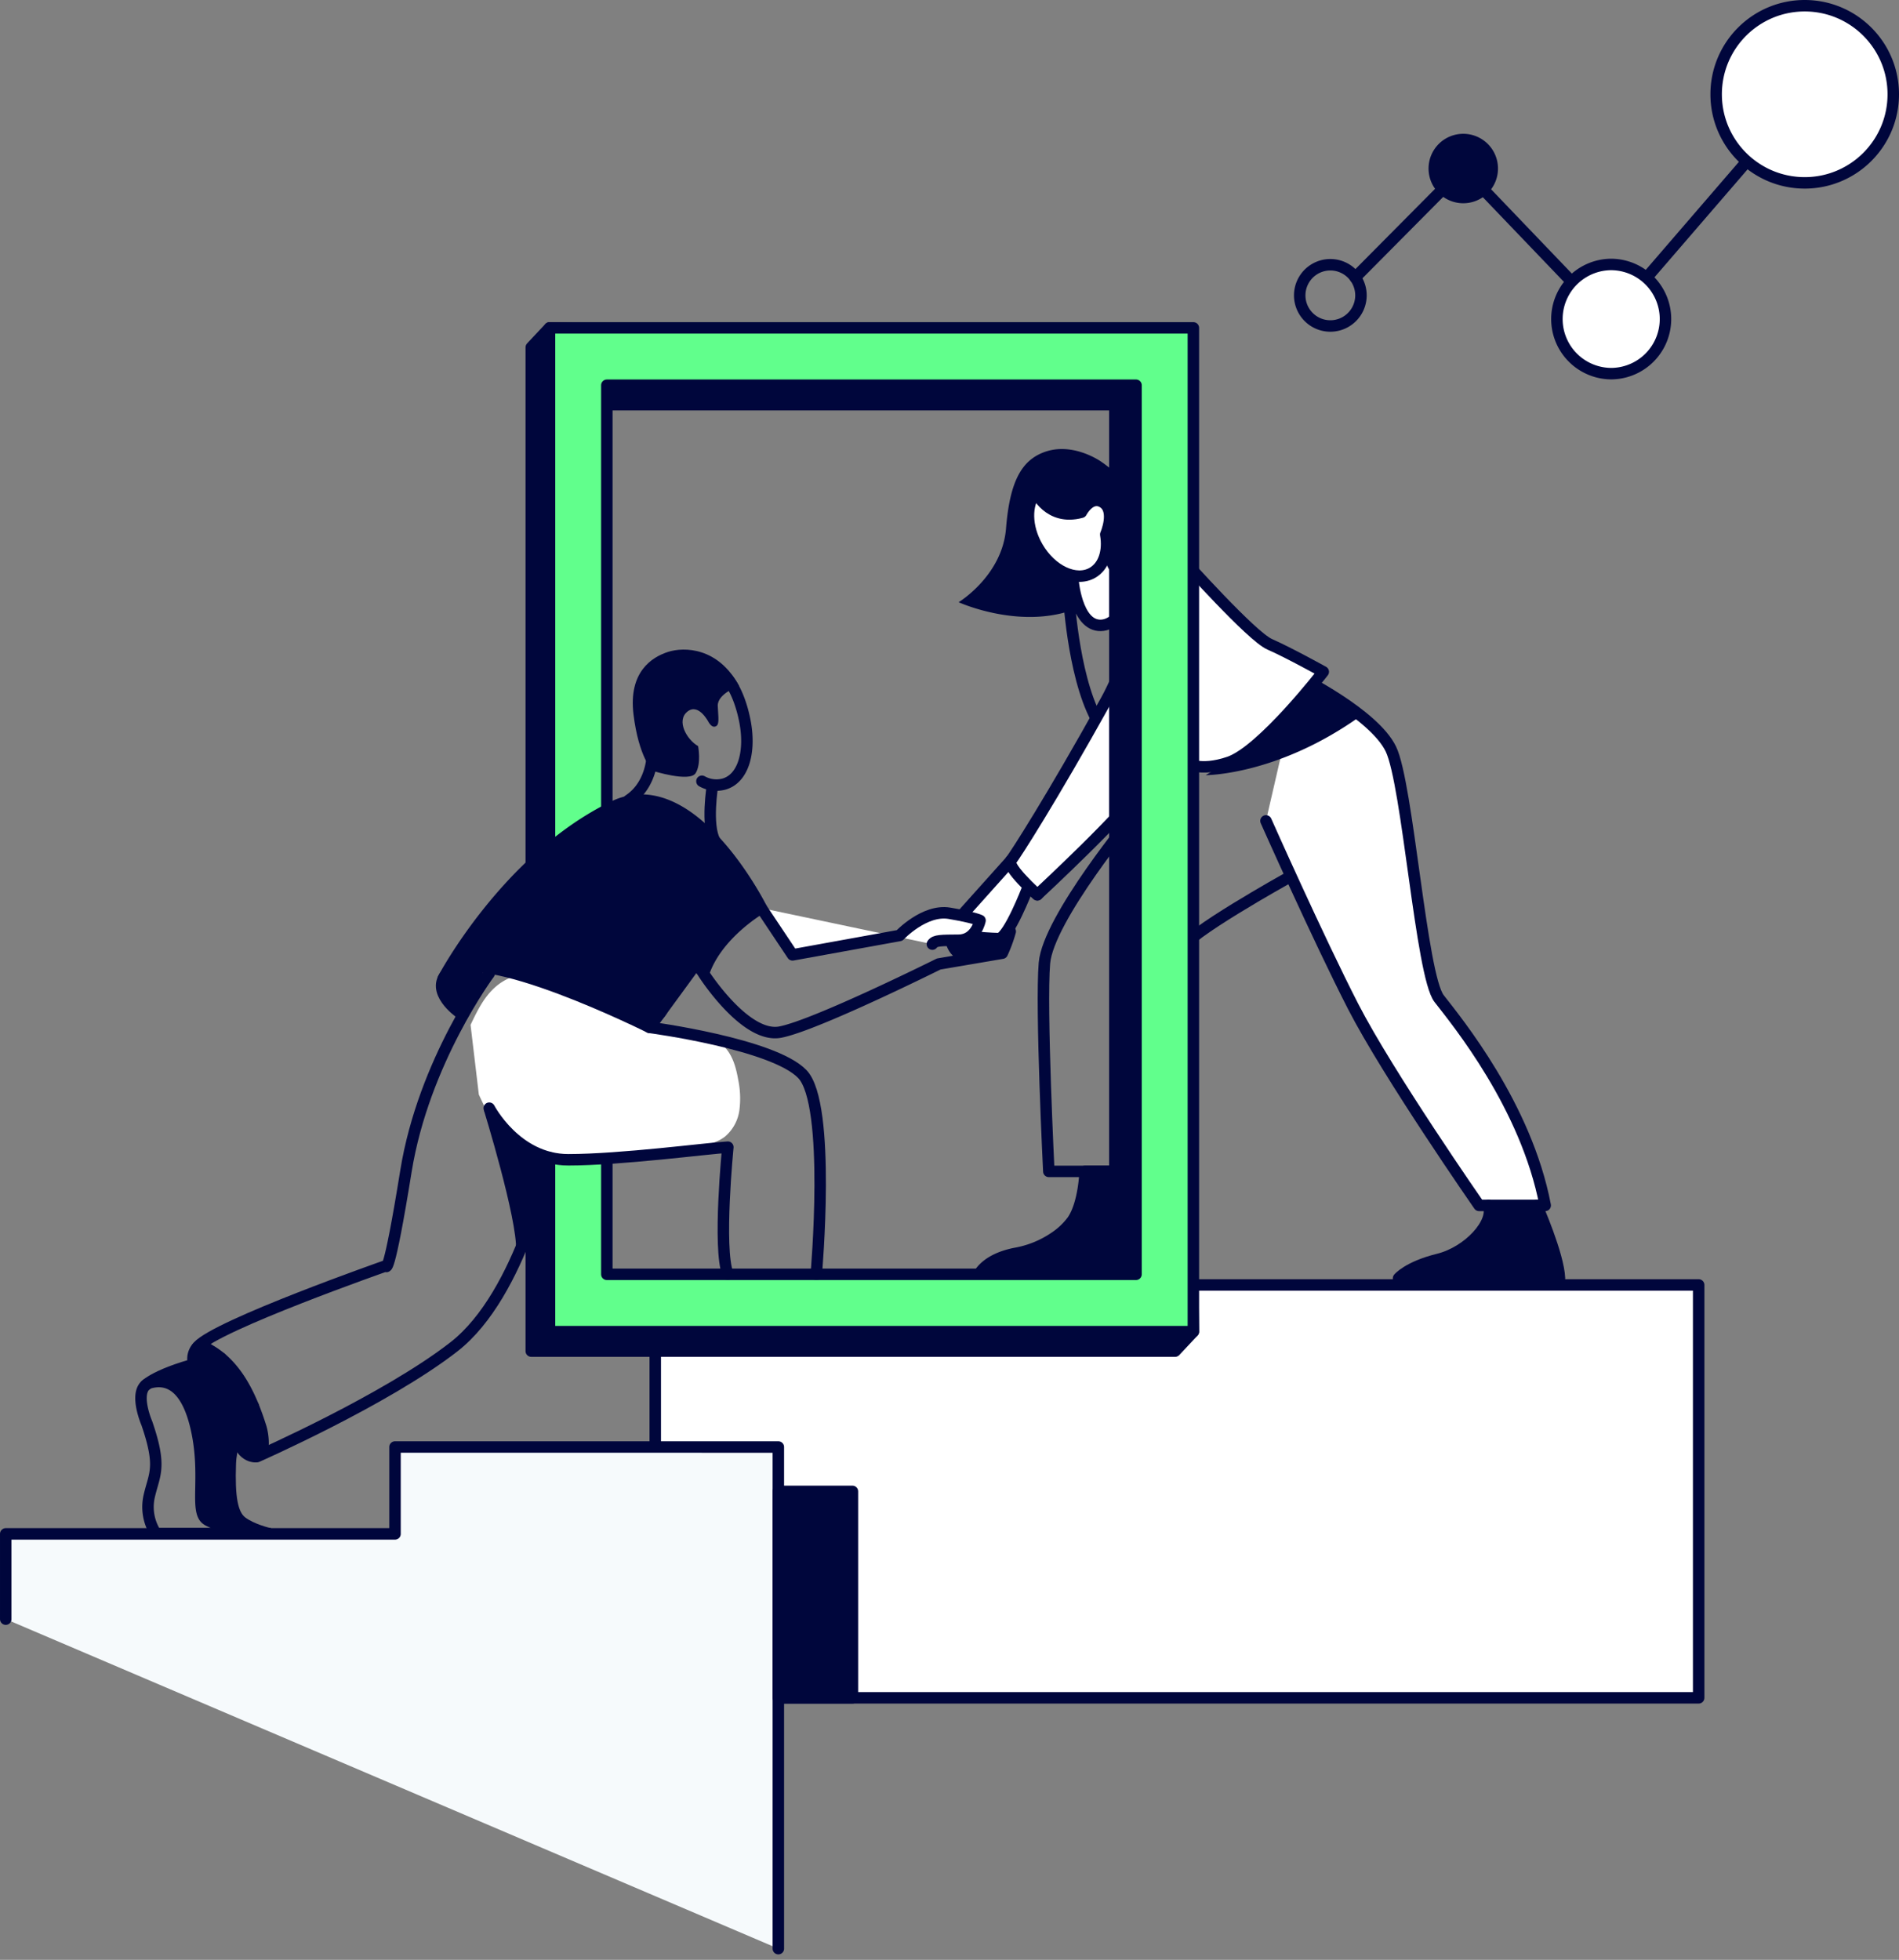<svg width="282" height="291" fill="none" xmlns="http://www.w3.org/2000/svg"><rect width="100%" height="100%" fill="#808080" stroke="none"/><g clip-path="url(#a)"><path d="M192.918 100.52s11.107 5.488 13.623 10.69c2.516 5.202 4.495 33.632 7.169 37.067 2.673 3.436 12.933 15.939 15.751 30.703h-9.817s-13.499-19.404-18.702-29.536c-5.202-10.132-12.946-27.557-12.946-27.557" fill="#fff"/><path d="M192.918 100.52s11.107 5.488 13.623 10.69c2.516 5.202 4.495 33.632 7.169 37.067 2.673 3.436 12.933 15.939 15.751 30.703h-9.817s-13.499-19.404-18.702-29.536c-5.202-10.132-12.946-27.557-12.946-27.557" stroke="#00063C" stroke-width="1.703" stroke-linecap="round" stroke-linejoin="round"/><path d="M252.25 190.79H97.306v61.307H252.25V190.79Z" fill="#fff" stroke="#00063C" stroke-width="1.703" stroke-linecap="round" stroke-linejoin="round"/><path d="M169.126 75.794c0-3.516-5.594-7.237-5.594-7.237s-4.219-3.023-8.514-1.409c-3.295 1.243-5.062 4.291-5.624 11.32-.562 7.028-7.037 10.95-7.037 10.95s9.557 4.359 17.927.77a15.976 15.976 0 0 0 3.406-2.222c.949-.741 1.647-1.61 2.928-1.678.494.019.986-.062 1.448-.238a1.603 1.603 0 0 0 .749-1.967" fill="#00063C"/><path d="M159.264 83.568c.12 2.244.324 5.39 1.397 7.36a3.52 3.52 0 0 0 2.801 1.93c.766.072 1.848-.831 2.465-1.278 2.129-1.596 2.793-3.661 2.49-6.296a2.825 2.825 0 0 1-3.163-.175c-1.256-.851-1.013-2.907-2.205-3.831" fill="#fff"/><path d="M160.581 76.058s1.345-2.605 3.197-1.477c1.979 1.205.425 4.777.425 4.777.426 2.465-.263 4.704-1.975 5.691-2.469 1.422-6.122-.293-8.169-3.831-1.729-2.98-1.75-6.343-.222-8.161-.013-.004 1.89 4.334 6.744 3.001Z" fill="#fff" stroke="#00063C" stroke-width="1.703" stroke-linecap="round" stroke-linejoin="round"/><path d="M159.313 85.969s.494 6.96 4.151 6.888c3.656-.072 5.713-7.31 5.713-7.31M158.746 88.992s.779 13.006 4.785 18.91" stroke="#00063C" stroke-width="1.703" stroke-linecap="round" stroke-linejoin="round"/><path d="M169.126 92.014s-2.396 7.549-4.887 12.023c-8.212 14.776-13.431 22.848-14.134 23.763-.702.916 3.938 5.062 3.938 5.062s13.938-12.937 15.126-15.751" fill="#fff"/><path d="M169.126 92.014s-2.396 7.549-4.887 12.023c-8.212 14.776-13.431 22.848-14.134 23.763-.702.916 3.938 5.062 3.938 5.062s13.938-12.937 15.126-15.751" stroke="#00063C" stroke-width="1.703" stroke-linecap="round" stroke-linejoin="round"/><path d="M175.627 83.087c.208.14 10.191 11.388 12.933 12.584 2.742 1.197 7.944 4.079 7.944 4.079s-9.068 11.741-13.989 13.427c-4.406 1.511-6.467.068-6.467.068" fill="#fff"/><path d="M175.627 83.087c.208.14 10.191 11.388 12.933 12.584 2.742 1.197 7.944 4.079 7.944 4.079s-9.068 11.741-13.989 13.427c-4.406 1.511-6.467.068-6.467.068M191.268 130.346s-15.641 8.702-15.641 10.528M168.487 120.92s-12.827 15.467-13.389 22.078c-.562 6.612.651 30.933.651 30.933h13.377" stroke="#00063C" stroke-width="1.703" stroke-linecap="round" stroke-linejoin="round"/><path d="m169.124 189.21-23.589-.242c1.277-1.793 3.649-2.555 5.317-2.87a14.89 14.89 0 0 0 5.692-2.307 10.666 10.666 0 0 0 2.721-2.554c1.737-2.525 1.873-7.31 1.873-7.31h7.986" fill="#00063C"/><path d="m169.124 189.21-23.589-.242c1.277-1.793 3.649-2.555 5.317-2.87a14.89 14.89 0 0 0 5.692-2.307 10.666 10.666 0 0 0 2.721-2.554c1.737-2.525 1.873-7.31 1.873-7.31h7.986" stroke="#00063C" stroke-width="1.703" stroke-linecap="round" stroke-linejoin="round"/><path d="M228.21 178.98s3.231 7.31 3.372 10.826h-23.9s1.405-1.703 5.905-2.814 8.438-5.483 7.45-8.012" fill="#00063C"/><path d="M228.21 178.98s3.231 7.31 3.372 10.826h-23.9s1.405-1.703 5.905-2.814 8.438-5.483 7.45-8.012" stroke="#00063C" stroke-width="1.703" stroke-linecap="round" stroke-linejoin="round"/><path d="M78.893 51.575v149.04h95.612l2.708-2.89-2.708-146.15-92.904-2.89-2.708 2.89Zm86.664 142.229H84.849V60.09h80.708v133.714Z" fill="#00063C" stroke="#00063C" stroke-width="1.703" stroke-linecap="round" stroke-linejoin="round"/><path d="M81.602 48.685v149.04h95.612V48.685H81.602Zm87.097 140.525H90.116V57.2h78.583v132.01Z" fill="#61FF8C" stroke="#00063C" stroke-width="1.703" stroke-linecap="round" stroke-linejoin="round"/><path d="M71.107 162.526c1.541 3.333 3.316 6.909 6.611 8.514 1.993.971 4.283 1.086 6.497 1.077 6.237-.025 12.43-.902 18.608-1.779 1.724-.247 3.546-.528 4.904-1.631a6.24 6.24 0 0 0 2.078-3.908 13.684 13.684 0 0 0-.188-4.504c-.31-1.758-.8-3.584-2.043-4.866-1.907-1.971-4.951-2.099-7.663-2.554-6.513-1.094-12.256-4.709-18.395-7.148-1.333-.528-2.733-1.009-4.164-.902-1.83.136-3.478 1.238-4.683 2.63-1.204 1.393-2 3.066-2.792 4.722" fill="#fff"/><path d="M96.625 152.449c-.204-.115-.456.23-.285.392.17.162.498-.111.374-.306a39.076 39.076 0 0 1 6.591-9.366c.164.335.291.688.378 1.051.149.341.579.639.882.426a.837.837 0 0 0 .23-.349c.4-.932.711-2.167 1.362-2.95a18.516 18.516 0 0 1 1.95-1.742c1.792-1.758 3.865-2.98 3.989-5.483.123-2.597-1.874-5.624-3.649-7.522-1.775-1.899-3.682-3.832-5.887-5.271-2.206-1.439-4.769-2.469-7.408-2.465-2.435 0-4.81.852-6.914 2.086a27.648 27.648 0 0 0-3.43 2.389c-1.619 1.298-3.121 2.737-4.624 4.172a73.292 73.292 0 0 0-4.815 5.045 76.15 76.15 0 0 0-6.296 8.348c-.21.319-1.341 2.597-1.622 2.61a37.024 37.024 0 0 1 19.868 4.738c1.669.949 3.295 2.022 5.108 2.69.928.341 1.878.452 2.72.826.95.426 1.802.609 2.747-.042.945-.652 1.4-1.669 1.758-2.704.357-1.034.617-2.128 1.196-3.044.098-.153.196-.302.302-.425" fill="#00063C"/><path d="M68.204 150.295s-4.376-3.061-1.83-5.764c4.5-4.781 30.09 8.016 30.09 8.016l6.841-9.366" stroke="#00063C" stroke-width="1.703" stroke-linecap="round" stroke-linejoin="round"/><path d="M65.825 145.314s9.366-17.803 25.296-25.543c11.601-5.624 21.933 15.045 21.933 15.045s-6.607 3.797-8.574 9.702c0 0-4.874-6.466-6.752-10.264M104.466 144.531s6.185 9.702 11.388 8.719c5.202-.984 23.546-10.115 23.546-10.115l9.434-1.605a21.71 21.71 0 0 0 1.184-3.223" stroke="#00063C" stroke-width="1.703" stroke-linecap="round" stroke-linejoin="round"/><path d="M72.652 144.531s-9.745 13.078-12.371 29.374c-2.627 16.297-2.98 14.049-2.98 14.049s-25.117 8.808-27.932 11.997c-.94 1.064-.851 2.256-.319 3.372M72.652 164.544s3.985 7.663 11.741 7.663c7.757 0 20.695-1.703 23.692-1.874 0 0-1.499 15.028 0 18.856M96.465 152.547s18.374 2.436 22.682 6.935c4.308 4.5 2.065 29.728 2.065 29.728" stroke="#00063C" stroke-width="1.703" stroke-linecap="round" stroke-linejoin="round"/><path d="M81.603 171.883s-4.074 20.218-14.198 28.098c-10.123 7.88-29.242 16.3-29.242 16.3s-2.252.375-3.002-2.98" stroke="#00063C" stroke-width="1.703" stroke-linecap="round" stroke-linejoin="round"/><path d="M29.328 200.062a2.47 2.47 0 0 1 1.84.426c4.086 2.358 6.19 7.037 7.594 11.541a8.717 8.717 0 0 1 .264 3.129M21.802 211.318s-2.316-5.343.634-6.045c2.95-.703 5.628 1.123 6.893 7.662 1.264 6.54-.354 11.388 1.332 12.653 1.686 1.264 9.213 2.128 9.213 2.128H23.156a7.234 7.234 0 0 1-.984-5.623c.758-3.257 1.882-4.236-.37-10.775Z" stroke="#00063C" stroke-width="1.703" stroke-linecap="round" stroke-linejoin="round"/><path d="M21.625 205.677s2.13-2.206 11.171-4.049M37.629 208.827s-3.265 3.687-3.431 8.515c-.166 4.827.221 7.522 1.703 8.646 1.481 1.124 3.959 1.703 3.959 1.703" stroke="#00063C" stroke-width="1.703" stroke-linecap="round" stroke-linejoin="round"/><path d="M71.857 164.851s4.993 16.177 4.78 20.86c-.212 4.683 5.535-13.427 3.883-14.177-1.652-.749-8.663-6.683-8.663-6.683ZM105.249 107.272s-1.477-2.954-3.163-1.617c-1.686 1.336-.14 4.146 1.584 5.13 0 0 .502 2.601-.366 4.01-.869 1.409-6.42-.353-6.42-.353s-2.04-2.04-2.81-8.366 2.742-8.514 5.13-9.28c2.388-.767 7.455-.703 10.545 5.061 0 0-3.231 1.124-3.163 2.955.068 1.83.353 2.98-.494 3.09-.447.056-.843-.63-.843-.63Z" fill="#00063C"/><path d="M100.048 110.235c-1.184-4.257 1.898-9.881 4.827-10.698 2.929-.818 5.015 3.563 5.782 7.739.791 4.33-.235 8.336-3.168 9.153a4.358 4.358 0 0 1-3.252-.426M96.886 111.84s.072 4.598-3.516 6.973" stroke="#00063C" stroke-width="1.703" stroke-linecap="round" stroke-linejoin="round"/><path d="M105.811 116.574s-.983 5.922.353 8.327" stroke="#00063C" stroke-width="1.703" stroke-linecap="round" stroke-linejoin="round"/><path d="M115.583 289.339v-74.483H58.66v12.899H.852v12.656" fill="#F6FAFC"/><path d="M115.583 289.339v-74.483H58.66v12.899H.852v12.656M197.554 48.404a4.547 4.547 0 1 0 0-9.094 4.547 4.547 0 0 0 0 9.094Z" stroke="#00063C" stroke-width="1.703" stroke-linecap="round" stroke-linejoin="round"/><path d="M217.295 29.327a4.304 4.304 0 1 0 0-8.608 4.304 4.304 0 0 0 0 8.608Z" fill="#00063C" stroke="#00063C" stroke-width="1.703" stroke-linecap="round" stroke-linejoin="round"/><path d="m201.242 41.2 16.054-16.177L233.35 41.78M239.216 47.374l28.783-33.372" stroke="#00063C" stroke-width="1.703" stroke-linecap="round" stroke-linejoin="round"/><path d="M267.998 27.152c7.263 0 13.151-5.888 13.151-13.15 0-7.264-5.888-13.151-13.151-13.151s-13.15 5.887-13.15 13.15c0 7.263 5.887 13.15 13.15 13.15ZM239.216 55.48a8.106 8.106 0 1 0 0-16.212 8.106 8.106 0 0 0 0 16.211Z" fill="#fff" stroke="#00063C" stroke-width="1.703" stroke-linecap="round" stroke-linejoin="round"/><path d="M126.584 221.441h-11.001v30.656h11.001v-30.656Z" fill="#00063C" stroke="#00063C" stroke-width="1.703" stroke-linecap="round" stroke-linejoin="round"/><path d="M26.032 206.154a8.258 8.258 0 0 1 2.128 2.763c2.001 3.912 1.87 8.514 1.648 12.924-.051 1.009-.094 2.078.387 2.98a3.735 3.735 0 0 0 2.67 1.733c1.088.139 2.191.116 3.273-.068a14.652 14.652 0 0 1-.727-13.41c.045.892.35 1.752.876 2.473.333.452.852.852 1.388.792a1.276 1.276 0 0 0 .98-.996 3.83 3.83 0 0 0 0-1.473c-.375-2.669-.763-5.377-1.827-7.855-1.064-2.477-2.916-4.738-5.436-5.691a3.06 3.06 0 0 0-1.788-.222 1.435 1.435 0 0 0-1.145 1.256c.055.319.063.645.02.966a1.3 1.3 0 0 1-.82.656c-1.49.617-3.44 1.098-4.752 2.014 1.162.183 2.167.391 3.125 1.158ZM67.816 143.484a3.2 3.2 0 0 0-1.97 3.295 3.48 3.48 0 0 0 2.617 2.874c.698.161 3.368-3.806 3.372-4.517.017-1.852-2.682-2.154-4.019-1.652ZM179.044 115.097s10.673.051 23.049-8.817c0 0-5.02-3.546-7.097-4.653 0 0-5.381 7.127-8.94 9.336" fill="#00063C"/><path d="m150.103 127.801-9.119 10.178s2.873 2.325 7.386 1.393c1.452-.303 4.168-7.306 4.168-7.306" fill="#fff"/><path d="m150.103 127.801-9.119 10.178s2.873 2.325 7.386 1.393c1.452-.303 4.168-7.306 4.168-7.306" stroke="#00063C" stroke-width="1.703" stroke-linecap="round" stroke-linejoin="round"/><path d="M150.105 127.801c-.702.911 3.938 5.061 3.938 5.061l-3.938-5.061Z" fill="#fff"/><path d="M150.105 127.801c-.702.911 3.938 5.061 3.938 5.061" stroke="#00063C" stroke-width="1.703" stroke-linecap="round" stroke-linejoin="round"/><path d="M140.984 137.979s0 2.95 1.601 3.627c1.6.677 6.262-.796 6.262-.796l-.477-1.439s-6.471-.106-7.386-1.392Z" fill="#00063C" stroke="#00063C" stroke-width="1.703" stroke-linecap="round" stroke-linejoin="round"/><path d="m113.053 134.829 4.64 6.952 15.888-2.878s3.695-3.925 7.403-3.299c3.708.626 4.551 1.068 4.551 1.068s-.562 2.912-3.163 2.934c-2.601.021-3.542 0-3.917.579" fill="#fff"/><path d="m113.053 134.829 4.64 6.952 15.888-2.878s3.695-3.925 7.403-3.299c3.708.626 4.551 1.068 4.551 1.068s-.562 2.912-3.163 2.934c-2.601.021-3.542 0-3.917.579" stroke="#00063C" stroke-width="1.703" stroke-linecap="round" stroke-linejoin="round"/></g><defs><clipPath id="a"><path fill="#fff" d="M0 0h282v290.191H0z"/></clipPath></defs></svg>